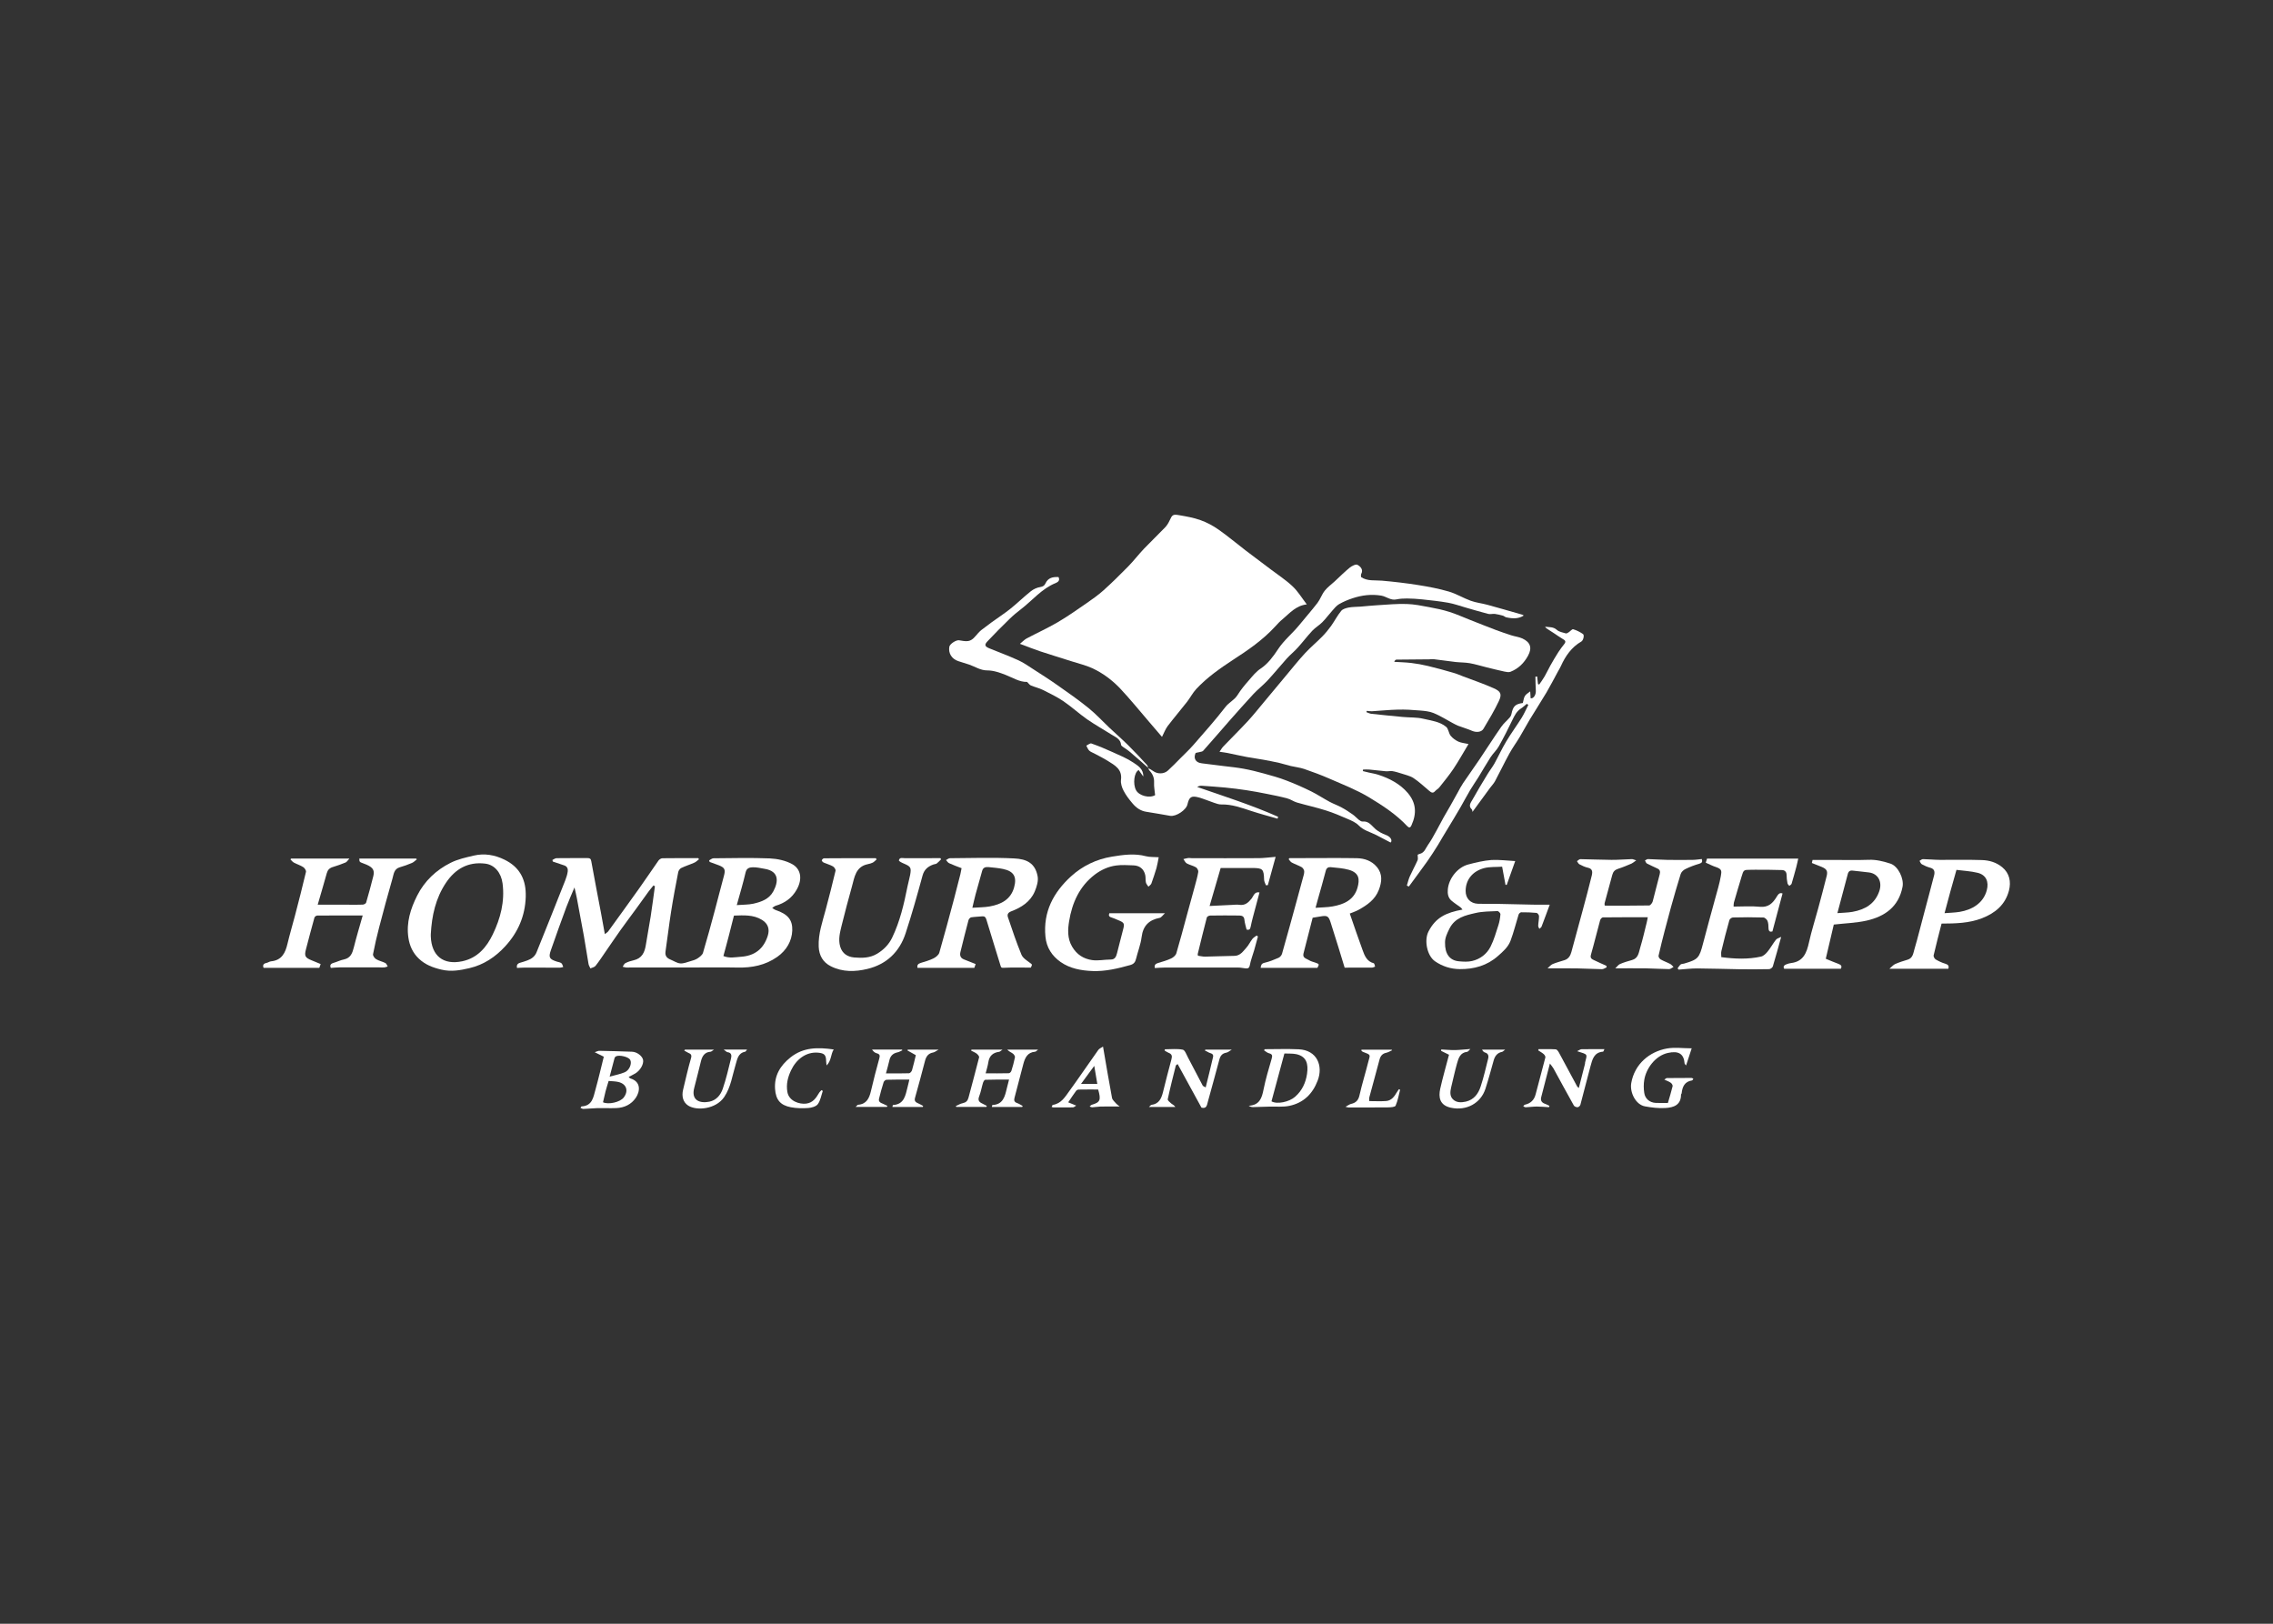 <?xml version="1.0" encoding="utf-8"?>
<!-- Generator: Adobe Illustrator 16.0.0, SVG Export Plug-In . SVG Version: 6.00 Build 0)  -->
<!DOCTYPE svg PUBLIC "-//W3C//DTD SVG 1.1//EN" "http://www.w3.org/Graphics/SVG/1.1/DTD/svg11.dtd">
<svg version="1.1" id="Ebene_1" xmlns="http://www.w3.org/2000/svg" xmlns:xlink="http://www.w3.org/1999/xlink" x="0px" y="0px"
	 width="70px" height="50px" viewBox="0 0 70 50" enable-background="new 0 0 70 50" xml:space="preserve">
<rect x="0" y="0" width="70" height="50" fill="#333333" stroke="none"/>
<g>
	<g>
		<path fill="#FFFFFF" d="M22.69,27.871c0.188-0.016,0.354-0.009,0.512-0.044c0.244-0.055,0.484-0.14,0.613-0.379
			c0.157-0.29,0.192-0.62-0.27-0.695c-0.119-0.02-0.24-0.05-0.359-0.047c-0.094,0.003-0.192,0.019-0.224,0.157
			C22.887,27.189,22.789,27.512,22.69,27.871 M22.278,29.439c0.188,0.077,0.361,0.035,0.537,0.023
			c0.422-0.028,0.698-0.236,0.829-0.645c0.065-0.206,0.009-0.375-0.176-0.49c-0.27-0.167-0.571-0.142-0.865-0.133
			c-0.054,0.213-0.105,0.418-0.158,0.622C22.392,29.025,22.334,29.23,22.278,29.439 M17.013,26.48
			c0.042-0.019,0.084-0.053,0.127-0.054c0.317-0.005,0.634-0.001,0.952-0.003c0.069,0,0.103,0.015,0.117,0.096
			c0.095,0.531,0.199,1.061,0.299,1.591c0.039,0.208,0.076,0.416,0.119,0.655c0.048-0.039,0.083-0.058,0.105-0.087
			c0.317-0.438,0.635-0.875,0.948-1.315c0.204-0.286,0.398-0.578,0.6-0.865c0.025-0.035,0.079-0.069,0.12-0.07
			c0.368-0.006,0.735-0.003,1.103-0.003c0.008,0.011,0.015,0.022,0.023,0.034c-0.045,0.034-0.086,0.079-0.137,0.102
			c-0.135,0.061-0.278,0.104-0.41,0.168c-0.043,0.021-0.084,0.081-0.093,0.13c-0.079,0.406-0.156,0.813-0.22,1.222
			c-0.064,0.406-0.111,0.813-0.171,1.22c-0.019,0.133,0.042,0.202,0.155,0.248c0.1,0.04,0.196,0.108,0.299,0.117
			c0.1,0.009,0.206-0.037,0.307-0.066c0.078-0.021,0.16-0.045,0.226-0.088c0.066-0.044,0.147-0.104,0.168-0.173
			c0.13-0.434,0.247-0.871,0.365-1.309c0.095-0.352,0.182-0.704,0.278-1.055c0.054-0.193,0.03-0.257-0.153-0.329
			c-0.095-0.036-0.191-0.07-0.286-0.105c-0.005-0.016-0.01-0.032-0.015-0.048c0.045-0.023,0.089-0.064,0.134-0.064
			c0.58-0.005,1.16-0.019,1.738,0.004c0.232,0.011,0.484,0.065,0.685,0.176c0.262,0.144,0.33,0.449,0.138,0.787
			c-0.146,0.259-0.368,0.414-0.649,0.496c-0.038,0.012-0.069,0.044-0.104,0.067c0.036,0.021,0.069,0.051,0.107,0.063
			c0.381,0.129,0.523,0.309,0.511,0.633c-0.013,0.322-0.177,0.608-0.459,0.808c-0.371,0.262-0.785,0.341-1.23,0.331
			c-0.478-0.01-0.957-0.002-1.435-0.002c-0.622,0-1.244,0-1.866,0c-0.042,0-0.083,0.004-0.124,0.001
			c-0.037-0.004-0.073-0.016-0.109-0.024c0.027-0.039,0.047-0.094,0.085-0.112c0.079-0.04,0.166-0.068,0.253-0.087
			c0.258-0.059,0.341-0.245,0.377-0.479c0.044-0.289,0.102-0.576,0.147-0.866c0.048-0.31,0.088-0.623,0.131-0.934
			c-0.014-0.009-0.029-0.019-0.043-0.027c-0.052,0.064-0.106,0.127-0.155,0.193c-0.125,0.171-0.247,0.344-0.372,0.515
			c-0.159,0.219-0.323,0.435-0.48,0.655c-0.161,0.226-0.316,0.457-0.474,0.685c-0.1,0.146-0.196,0.292-0.305,0.43
			c-0.033,0.041-0.104,0.053-0.157,0.078c-0.02-0.046-0.05-0.089-0.058-0.136c-0.051-0.289-0.093-0.579-0.144-0.867
			c-0.07-0.389-0.143-0.777-0.217-1.167c-0.018-0.095-0.041-0.188-0.072-0.323c-0.094,0.225-0.178,0.41-0.248,0.599
			c-0.164,0.442-0.323,0.886-0.478,1.331c-0.079,0.226-0.047,0.279,0.184,0.354c0.047,0.015,0.102,0.02,0.138,0.048
			c0.031,0.024,0.04,0.078,0.058,0.117c-0.033,0.008-0.066,0.021-0.1,0.021c-0.363,0.001-0.726-0.001-1.089-0.002
			c-0.076,0-0.151,0.007-0.236,0.01c-0.016-0.08,0.009-0.136,0.102-0.161c0.074-0.019,0.146-0.045,0.218-0.07
			c0.128-0.047,0.231-0.12,0.284-0.253c0.146-0.366,0.295-0.731,0.441-1.098c0.148-0.369,0.296-0.739,0.44-1.109
			c0.035-0.093,0.067-0.188,0.079-0.284c0.009-0.074-0.016-0.151-0.106-0.181c-0.119-0.039-0.237-0.08-0.355-0.12
			C17.021,26.51,17.017,26.495,17.013,26.48"/>
		<path fill="#FFFFFF" d="M49.479,29.787c-0.048,0.021-0.096,0.057-0.143,0.057c-0.256-0.003-0.511-0.021-0.767-0.024
			c-0.293-0.004-0.585-0.001-0.911-0.001c0.057-0.05,0.101-0.109,0.159-0.133c0.119-0.05,0.247-0.081,0.37-0.122
			c0.117-0.04,0.174-0.132,0.205-0.246c0.113-0.42,0.229-0.839,0.342-1.26c0.099-0.368,0.199-0.736,0.289-1.107
			c0.022-0.095,0.025-0.201-0.12-0.231c-0.091-0.019-0.178-0.062-0.261-0.105c-0.033-0.017-0.053-0.063-0.077-0.097
			c0.035-0.021,0.068-0.062,0.103-0.062c0.32,0.004,0.641,0.021,0.96,0.022c0.209,0.002,0.418-0.018,0.627-0.023
			c0.032-0.001,0.065,0.018,0.135,0.038c-0.066,0.046-0.102,0.079-0.142,0.098c-0.137,0.058-0.272,0.116-0.414,0.161
			c-0.102,0.032-0.156,0.089-0.182,0.19c-0.076,0.29-0.158,0.579-0.236,0.869c-0.005,0.02,0.001,0.044,0.003,0.076
			c0.46,0,0.914,0.004,1.369-0.005c0.038-0.001,0.095-0.075,0.109-0.124c0.076-0.277,0.139-0.559,0.215-0.834
			c0.023-0.085,0.01-0.141-0.067-0.178c-0.108-0.053-0.222-0.1-0.328-0.157c-0.027-0.016-0.039-0.061-0.058-0.093
			c0.031-0.014,0.062-0.042,0.092-0.042c0.196,0.005,0.392,0.021,0.587,0.024c0.268,0.005,0.534,0.004,0.8,0
			c0.09-0.001,0.179-0.017,0.271-0.026c0.023,0.081,0.012,0.118-0.074,0.144c-0.146,0.042-0.291,0.096-0.427,0.163
			c-0.062,0.028-0.13,0.092-0.149,0.154c-0.108,0.342-0.205,0.688-0.302,1.032c-0.066,0.237-0.13,0.477-0.191,0.715
			c-0.066,0.256-0.132,0.513-0.189,0.771c-0.007,0.032,0.03,0.093,0.062,0.111c0.095,0.055,0.198,0.089,0.293,0.139
			c0.041,0.021,0.072,0.062,0.107,0.094c-0.046,0.023-0.092,0.067-0.138,0.067c-0.233-0.002-0.466-0.02-0.698-0.023
			c-0.306-0.004-0.612-0.001-0.958-0.001c0.056-0.052,0.094-0.111,0.146-0.133c0.119-0.051,0.245-0.088,0.37-0.123
			c0.197-0.054,0.207-0.235,0.252-0.383c0.078-0.257,0.137-0.521,0.202-0.781c0.012-0.046,0.019-0.092,0.03-0.153
			c-0.474,0-0.928-0.001-1.382,0.004c-0.029,0-0.074,0.051-0.084,0.084c-0.098,0.355-0.183,0.714-0.284,1.066
			c-0.032,0.11,0.032,0.137,0.099,0.169c0.123,0.061,0.25,0.114,0.375,0.171C49.472,29.756,49.476,29.771,49.479,29.787"/>
		<path fill="#FFFFFF" d="M10.76,26.438c-0.051,0.054-0.077,0.103-0.116,0.12c-0.128,0.053-0.259,0.1-0.392,0.14
			c-0.102,0.03-0.16,0.088-0.188,0.19c-0.089,0.319-0.183,0.637-0.28,0.971h0.962c0.142,0,0.285,0.004,0.427-0.003
			c0.036-0.002,0.094-0.032,0.102-0.06c0.079-0.271,0.154-0.545,0.222-0.818c0.05-0.2-0.025-0.29-0.305-0.39
			c-0.124-0.046-0.124-0.046-0.126-0.15h1.749c0.007,0.008,0.015,0.016,0.022,0.024c-0.05,0.037-0.095,0.088-0.151,0.111
			c-0.124,0.053-0.251,0.098-0.38,0.135c-0.176,0.053-0.181,0.216-0.219,0.344c-0.145,0.499-0.279,1.002-0.411,1.506
			c-0.071,0.272-0.135,0.548-0.188,0.826c-0.008,0.045,0.048,0.124,0.095,0.151c0.087,0.054,0.193,0.073,0.284,0.119
			c0.034,0.018,0.05,0.07,0.073,0.106c-0.034,0.011-0.069,0.027-0.104,0.03c-0.05,0.006-0.101-0.001-0.151-0.001
			c-0.41-0.001-0.819-0.001-1.228,0c-0.085,0-0.17,0.01-0.268,0.016c-0.037-0.077-0.013-0.127,0.083-0.155
			c0.108-0.031,0.21-0.084,0.318-0.105c0.209-0.044,0.262-0.195,0.307-0.373c0.081-0.325,0.178-0.646,0.273-0.982
			c-0.473,0-0.936-0.001-1.4,0.003c-0.03,0-0.079,0.034-0.086,0.062c-0.091,0.323-0.175,0.648-0.261,0.974
			c-0.055,0.209-0.027,0.262,0.176,0.343c0.091,0.036,0.18,0.074,0.276,0.114c-0.017,0.049-0.031,0.089-0.041,0.118H8.118
			c-0.034-0.08-0.009-0.133,0.091-0.153c0.047-0.01,0.091-0.045,0.139-0.049c0.329-0.032,0.439-0.258,0.505-0.539
			c0.069-0.292,0.156-0.58,0.232-0.871c0.116-0.447,0.232-0.894,0.338-1.344c0.01-0.041-0.04-0.118-0.083-0.146
			c-0.09-0.058-0.196-0.09-0.291-0.141c-0.04-0.022-0.07-0.064-0.105-0.098c0.008-0.009,0.016-0.018,0.024-0.026H10.76z"/>
		<path fill="#FFFFFF" d="M40.514,27.954c0.194-0.015,0.363-0.013,0.527-0.043c0.346-0.062,0.654-0.196,0.763-0.57
			c0.074-0.261,0.06-0.462-0.26-0.556c-0.181-0.052-0.372-0.062-0.56-0.082c-0.074-0.008-0.134,0.021-0.156,0.114
			c-0.075,0.295-0.162,0.588-0.244,0.881C40.562,27.774,40.543,27.851,40.514,27.954 M41.568,28.131
			c0.131,0.377,0.258,0.755,0.396,1.129c0.062,0.173,0.132,0.347,0.342,0.401c0.022,0.006,0.029,0.067,0.042,0.104
			c-0.031,0.011-0.062,0.03-0.094,0.03c-0.273,0.003-0.547,0.002-0.844,0.002c-0.06-0.195-0.125-0.412-0.192-0.629
			c-0.079-0.258-0.159-0.514-0.242-0.77c-0.061-0.188-0.104-0.213-0.302-0.179c-0.076,0.013-0.152,0.024-0.249,0.041
			c-0.091,0.354-0.187,0.727-0.282,1.099c-0.037,0.144,0.092,0.158,0.166,0.206c0.059,0.039,0.133,0.054,0.2,0.078
			c0.123,0.045,0.123,0.044,0.062,0.16h-1.748c0.011-0.073,0.017-0.132,0.119-0.156c0.148-0.033,0.291-0.092,0.432-0.153
			c0.045-0.02,0.093-0.074,0.107-0.123c0.15-0.529,0.297-1.061,0.442-1.593c0.069-0.246,0.136-0.493,0.201-0.74
			c0.019-0.068,0.044-0.14,0.041-0.21c-0.003-0.043-0.04-0.102-0.079-0.125c-0.098-0.055-0.206-0.09-0.305-0.143
			c-0.039-0.02-0.064-0.068-0.096-0.103c0.01-0.012,0.018-0.022,0.026-0.033h0.467c0.538,0,1.076-0.007,1.613,0.003
			c0.233,0.005,0.454,0.082,0.61,0.269c0.184,0.22,0.156,0.462,0.061,0.709c-0.115,0.3-0.361,0.467-0.625,0.613
			C41.757,28.062,41.667,28.091,41.568,28.131"/>
		<path fill="#FFFFFF" d="M29.945,27.953c0.197-0.014,0.371-0.011,0.539-0.042c0.349-0.064,0.646-0.213,0.748-0.591
			c0.086-0.314-0.004-0.492-0.343-0.562c-0.145-0.03-0.294-0.042-0.442-0.057c-0.087-0.007-0.169,0.005-0.199,0.111
			c-0.066,0.242-0.137,0.483-0.203,0.725C30.01,27.665,29.983,27.796,29.945,27.953 M30.046,29.686
			c-0.017,0.05-0.03,0.088-0.04,0.117h-1.75c-0.02-0.081,0.014-0.126,0.1-0.152c0.132-0.04,0.268-0.078,0.391-0.139
			c0.073-0.036,0.159-0.104,0.18-0.175c0.16-0.553,0.306-1.107,0.455-1.661c0.067-0.252,0.13-0.504,0.194-0.756
			c0.014-0.057,0.023-0.113,0.037-0.186c-0.135-0.052-0.261-0.097-0.382-0.153c-0.039-0.017-0.065-0.063-0.097-0.097
			c0.04-0.02,0.08-0.057,0.121-0.057c0.661-0.004,1.325-0.027,1.985,0.007c0.375,0.019,0.639,0.142,0.715,0.548
			c0.028,0.145-0.027,0.322-0.087,0.466c-0.135,0.321-0.416,0.498-0.727,0.615c-0.111,0.042-0.125,0.109-0.099,0.185
			c0.13,0.387,0.26,0.773,0.415,1.149c0.043,0.104,0.165,0.18,0.263,0.253c0.067,0.05,0.077,0.045,0.025,0.146
			c-0.281,0-0.555-0.008-0.828,0.005c-0.064,0.003-0.083,0.005-0.102-0.058c-0.145-0.476-0.295-0.951-0.438-1.427
			c-0.022-0.073-0.054-0.107-0.132-0.099c-0.113,0.012-0.227,0.013-0.338,0.031c-0.032,0.007-0.072,0.053-0.081,0.088
			c-0.086,0.324-0.168,0.65-0.248,0.978c-0.025,0.102-0.002,0.187,0.108,0.229C29.803,29.588,29.918,29.635,30.046,29.686"/>
		<path fill="#FFFFFF" d="M13.267,28.767c0,0.022-0.001,0.046,0,0.068c0.022,0.599,0.384,0.889,0.97,0.765
			c0.469-0.1,0.748-0.432,0.939-0.828c0.237-0.491,0.374-1.012,0.301-1.57c-0.043-0.326-0.244-0.575-0.538-0.609
			c-0.525-0.062-0.918,0.163-1.204,0.589C13.415,27.658,13.297,28.201,13.267,28.767 M16.191,27.615
			c-0.018,0.587-0.235,1.091-0.63,1.522c-0.303,0.331-0.664,0.572-1.103,0.675c-0.283,0.066-0.565,0.118-0.868,0.045
			c-0.262-0.062-0.492-0.15-0.687-0.333c-0.188-0.176-0.289-0.398-0.326-0.649c-0.069-0.465,0.066-0.891,0.27-1.296
			c0.227-0.45,0.584-0.787,1.03-1.01c0.22-0.111,0.473-0.166,0.716-0.223c0.328-0.077,0.646-0.02,0.947,0.128
			c0.434,0.212,0.643,0.565,0.651,1.044C16.191,27.552,16.191,27.583,16.191,27.615"/>
		<path fill="#FFFFFF" d="M35.684,26.397c-0.025,0.127-0.041,0.233-0.07,0.337c-0.047,0.158-0.1,0.316-0.156,0.473
			c-0.016,0.038-0.06,0.065-0.091,0.097c-0.026-0.043-0.067-0.082-0.077-0.129c-0.017-0.074-0.004-0.154-0.021-0.229
			c-0.042-0.188-0.173-0.294-0.368-0.299c-0.176-0.005-0.354-0.02-0.525,0.004c-0.242,0.031-0.465,0.133-0.662,0.282
			c-0.473,0.362-0.697,0.87-0.789,1.433c-0.041,0.254-0.059,0.528,0.092,0.784c0.144,0.246,0.355,0.376,0.615,0.414
			c0.186,0.027,0.381-0.017,0.571-0.017c0.142,0.001,0.171-0.098,0.198-0.197c0.064-0.238,0.118-0.479,0.184-0.718
			c0.053-0.197,0.043-0.221-0.16-0.303c-0.066-0.027-0.131-0.059-0.199-0.079c-0.082-0.023-0.086-0.07-0.062-0.129h1.713
			c-0.07,0.062-0.111,0.132-0.162,0.142c-0.33,0.064-0.514,0.243-0.557,0.589c-0.029,0.229-0.117,0.45-0.173,0.677
			c-0.024,0.1-0.07,0.158-0.179,0.188c-0.381,0.106-0.762,0.199-1.159,0.184c-0.351-0.014-0.696-0.076-0.986-0.28
			c-0.263-0.186-0.433-0.441-0.465-0.779c-0.074-0.763,0.246-1.36,0.786-1.855c0.355-0.324,0.785-0.53,1.26-0.608
			c0.348-0.057,0.7-0.108,1.055-0.012C35.41,26.396,35.536,26.386,35.684,26.397"/>
		<path fill="#FFFFFF" d="M54.854,28.849c-0.094,0.337-0.171,0.626-0.258,0.912c-0.013,0.036-0.073,0.081-0.113,0.082
			c-0.303,0.006-0.606,0.007-0.91,0.003c-0.435-0.006-0.87-0.023-1.305-0.025c-0.19-0.001-0.381,0.024-0.571,0.037
			c-0.012-0.013-0.022-0.025-0.034-0.039c0.031-0.041,0.057-0.088,0.095-0.12c0.024-0.02,0.068-0.017,0.103-0.026
			c0.437-0.128,0.47-0.17,0.588-0.626c0.119-0.46,0.248-0.918,0.372-1.377c0.062-0.229,0.133-0.457,0.174-0.691
			c0.028-0.16,0.035-0.217-0.151-0.28c-0.106-0.034-0.205-0.087-0.313-0.134c0.018-0.054,0.03-0.094,0.039-0.125h2.809
			c-0.02,0.086-0.036,0.172-0.059,0.256c-0.047,0.173-0.094,0.347-0.146,0.519c-0.009,0.026-0.048,0.044-0.071,0.064
			c-0.02-0.026-0.05-0.052-0.055-0.081c-0.016-0.084-0.028-0.171-0.028-0.256c0-0.098-0.06-0.147-0.136-0.15
			c-0.277-0.011-0.555-0.008-0.83-0.01c-0.046,0-0.093,0.002-0.139,0.002c-0.217,0.001-0.219,0-0.28,0.207
			c-0.082,0.266-0.159,0.532-0.237,0.8c-0.01,0.033-0.006,0.071-0.01,0.126c0.275,0,0.547-0.021,0.814,0.006
			c0.26,0.023,0.395-0.113,0.511-0.305c0.044-0.069,0.086-0.144,0.183-0.105c-0.104,0.39-0.207,0.773-0.312,1.169
			c-0.071,0.021-0.116,0.002-0.12-0.096c-0.001-0.076-0.004-0.158-0.031-0.228c-0.02-0.046-0.082-0.104-0.128-0.105
			c-0.312-0.01-0.625-0.009-0.938-0.001c-0.039,0.001-0.1,0.047-0.109,0.084c-0.089,0.314-0.17,0.632-0.246,0.95
			c-0.015,0.06-0.002,0.125-0.002,0.188c0.412,0.053,0.82,0.073,1.225-0.018c0.075-0.017,0.148-0.089,0.2-0.152
			c0.093-0.114,0.164-0.247,0.255-0.363C54.717,28.9,54.779,28.888,54.854,28.849"/>
		<path fill="#FFFFFF" d="M39.285,26.385c-0.088,0.315-0.164,0.593-0.24,0.871c-0.02,0.002-0.039,0.003-0.059,0.005
			c-0.02-0.057-0.054-0.113-0.056-0.17c-0.011-0.33-0.037-0.361-0.366-0.363c-0.324-0.001-0.648,0-0.972,0
			c-0.117,0.401-0.224,0.771-0.341,1.17c0.252-0.013,0.479-0.024,0.705-0.034c0.068-0.003,0.14-0.013,0.207-0.002
			c0.179,0.027,0.281-0.067,0.385-0.197c0.057-0.072,0.082-0.216,0.24-0.184c-0.047,0.179-0.094,0.35-0.139,0.521
			c-0.046,0.178-0.098,0.355-0.133,0.535c-0.016,0.088-0.052,0.105-0.126,0.088c-0.024-0.104-0.058-0.203-0.067-0.305
			c-0.01-0.106-0.078-0.127-0.158-0.128c-0.299-0.004-0.598-0.004-0.896,0.001c-0.036,0.001-0.096,0.03-0.103,0.059
			c-0.098,0.373-0.189,0.748-0.28,1.123c-0.003,0.012,0.003,0.027,0.006,0.055c0.072,0.009,0.147,0.029,0.222,0.028
			c0.301-0.005,0.603-0.02,0.903-0.024c0.177-0.003,0.263-0.137,0.36-0.244c0.076-0.081,0.123-0.188,0.191-0.276
			c0.033-0.043,0.086-0.071,0.131-0.106c0.014,0.011,0.027,0.021,0.041,0.03c-0.037,0.14-0.076,0.28-0.115,0.419
			c-0.045,0.155-0.106,0.307-0.135,0.465c-0.02,0.104-0.072,0.103-0.144,0.096c-0.071-0.008-0.144-0.024-0.215-0.024
			c-0.755-0.002-1.509-0.002-2.261,0c-0.1,0-0.197,0.009-0.305,0.015c-0.019-0.083,0.01-0.13,0.098-0.155
			c0.138-0.041,0.276-0.08,0.406-0.141c0.064-0.03,0.139-0.094,0.158-0.158c0.116-0.391,0.219-0.785,0.326-1.179
			c0.08-0.294,0.163-0.588,0.242-0.882c0.039-0.147,0.083-0.294,0.107-0.444c0.008-0.044-0.031-0.118-0.07-0.142
			c-0.088-0.052-0.194-0.072-0.284-0.121c-0.045-0.026-0.07-0.088-0.104-0.133c0.049-0.011,0.098-0.027,0.147-0.033
			c0.034-0.005,0.071,0.005,0.108,0.005c0.694,0.001,1.389,0.003,2.082-0.001C38.938,26.422,39.092,26.4,39.285,26.385"/>
		<path fill="#FFFFFF" d="M56.585,28.118c0.166-0.014,0.321-0.013,0.472-0.041c0.378-0.069,0.683-0.242,0.818-0.634
			c0.097-0.282-0.029-0.539-0.314-0.577c-0.164-0.023-0.331-0.035-0.496-0.056c-0.097-0.014-0.141,0.023-0.163,0.115
			C56.8,27.317,56.694,27.705,56.585,28.118 M56.689,29.832h-1.742c-0.046-0.078,0.008-0.116,0.077-0.142
			c0.046-0.018,0.094-0.03,0.143-0.036c0.373-0.049,0.473-0.318,0.543-0.635c0.078-0.354,0.191-0.701,0.285-1.052
			c0.089-0.328,0.176-0.658,0.259-0.988c0.039-0.156,0.003-0.22-0.154-0.285c-0.098-0.042-0.198-0.079-0.301-0.12
			c0.009-0.045,0.017-0.079,0.021-0.094h0.632c0.368,0,0.736,0.009,1.103-0.004c0.232-0.009,0.448,0.049,0.662,0.117
			c0.24,0.077,0.424,0.464,0.374,0.716c-0.12,0.616-0.547,0.913-1.108,1.04c-0.321,0.071-0.656,0.081-1.009,0.121
			c-0.078,0.328-0.16,0.686-0.247,1.053c0.148,0.061,0.268,0.113,0.389,0.157C56.694,29.71,56.738,29.748,56.689,29.832"/>
		<path fill="#FFFFFF" d="M59.885,28.119c0.175-0.014,0.325-0.016,0.471-0.041c0.368-0.062,0.721-0.259,0.829-0.662
			c0.072-0.263-0.02-0.475-0.279-0.539c-0.213-0.053-0.437-0.062-0.654-0.091c-0.068,0.242-0.128,0.452-0.187,0.663
			C60.006,27.663,59.95,27.878,59.885,28.119 M59.793,28.44c-0.084,0.331-0.17,0.654-0.245,0.981
			c-0.008,0.036,0.031,0.104,0.066,0.124c0.093,0.055,0.192,0.101,0.295,0.131c0.089,0.027,0.12,0.069,0.093,0.155h-1.816
			c0.077-0.063,0.122-0.122,0.182-0.147c0.123-0.054,0.252-0.094,0.381-0.133c0.162-0.048,0.172-0.2,0.208-0.32
			c0.107-0.361,0.195-0.728,0.293-1.091c0.104-0.396,0.213-0.789,0.313-1.185c0.026-0.102,0.017-0.198-0.116-0.234
			c-0.091-0.024-0.179-0.063-0.261-0.108c-0.034-0.019-0.049-0.069-0.072-0.105c0.035-0.019,0.071-0.053,0.106-0.053
			c0.173,0.003,0.346,0.022,0.519,0.023c0.432,0.004,0.864-0.009,1.297,0.006c0.224,0.007,0.438,0.067,0.624,0.219
			c0.227,0.186,0.279,0.451,0.208,0.723c-0.117,0.44-0.425,0.692-0.834,0.851C60.639,28.428,60.228,28.439,59.793,28.44"/>
		<path fill="#FFFFFF" d="M28.983,26.46c-0.044,0.043-0.084,0.09-0.132,0.127c-0.027,0.021-0.068,0.021-0.102,0.032
			c-0.168,0.06-0.286,0.153-0.338,0.343c-0.163,0.598-0.33,1.194-0.523,1.781c-0.188,0.571-0.586,0.951-1.174,1.093
			c-0.377,0.091-0.764,0.101-1.124-0.08c-0.243-0.121-0.365-0.33-0.377-0.605c-0.017-0.397,0.116-0.764,0.215-1.138
			c0.106-0.399,0.209-0.799,0.304-1.2c0.009-0.038-0.039-0.111-0.08-0.134c-0.089-0.051-0.191-0.076-0.285-0.118
			c-0.027-0.013-0.063-0.051-0.059-0.068c0.006-0.027,0.044-0.063,0.069-0.063c0.532-0.005,1.064-0.004,1.596-0.004
			c0.008,0.014,0.015,0.026,0.023,0.039c-0.039,0.033-0.073,0.073-0.117,0.097c-0.047,0.024-0.101,0.037-0.153,0.048
			c-0.376,0.078-0.41,0.4-0.489,0.687c-0.11,0.398-0.218,0.796-0.316,1.197c-0.051,0.213-0.112,0.428-0.046,0.654
			c0.065,0.219,0.229,0.317,0.429,0.335c0.242,0.02,0.485,0.021,0.711-0.116c0.204-0.124,0.359-0.284,0.46-0.493
			c0.241-0.5,0.365-1.037,0.473-1.578c0.023-0.119,0.059-0.234,0.081-0.354c0.041-0.228,0.019-0.259-0.198-0.352
			c-0.056-0.022-0.152-0.072-0.148-0.096c0.02-0.106,0.119-0.067,0.19-0.067c0.362-0.003,0.724-0.002,1.086-0.002
			C28.967,26.437,28.975,26.448,28.983,26.46"/>
		<path fill="#FFFFFF" d="M44.502,29.034c-0.004,0.321,0.129,0.543,0.433,0.568c0.133,0.012,0.272,0.02,0.4-0.01
			c0.25-0.058,0.452-0.214,0.567-0.438c0.107-0.212,0.172-0.445,0.246-0.674c0.033-0.105,0.052-0.219,0.06-0.33
			c0.002-0.03-0.06-0.096-0.091-0.095c-0.228,0.011-0.459,0.008-0.679,0.06c-0.312,0.072-0.63,0.14-0.801,0.481
			C44.564,28.746,44.497,28.881,44.502,29.034 M46.663,26.515c-0.094,0.264-0.177,0.498-0.261,0.732
			c-0.014,0.001-0.025,0.001-0.038,0.001c-0.033-0.178-0.066-0.356-0.104-0.56c-0.185,0.014-0.377-0.002-0.554,0.044
			c-0.348,0.092-0.567,0.349-0.57,0.7c-0.002,0.231,0.147,0.39,0.384,0.398c0.184,0.007,0.368-0.001,0.553,0.002
			c0.38,0.007,0.759,0.019,1.139,0.025c0.169,0.004,0.339,0.001,0.514,0.001c-0.087,0.232-0.166,0.454-0.252,0.676
			c-0.01,0.026-0.045,0.045-0.068,0.067c-0.013-0.031-0.037-0.064-0.035-0.096c0.004-0.099,0.026-0.197,0.025-0.296
			c0-0.035-0.047-0.095-0.075-0.098c-0.157-0.016-0.315-0.02-0.473-0.019c-0.027,0-0.07,0.039-0.08,0.069
			c-0.084,0.268-0.15,0.544-0.249,0.807c-0.072,0.193-0.231,0.333-0.385,0.468c-0.336,0.299-0.739,0.41-1.179,0.406
			c-0.277-0.003-0.534-0.084-0.763-0.242c-0.242-0.167-0.341-0.644-0.199-0.918c0.22-0.425,0.534-0.58,1.046-0.673
			c-0.024-0.03-0.038-0.054-0.059-0.069c-0.094-0.07-0.194-0.132-0.282-0.208c-0.103-0.088-0.122-0.215-0.111-0.341
			c0.028-0.342,0.302-0.685,0.629-0.771c0.234-0.062,0.475-0.119,0.714-0.138C46.172,26.469,46.418,26.503,46.663,26.515"/>
		<path fill="#FFFFFF" d="M27.284,33.053c0.246,0,0.479,0.004,0.712-0.004c0.032-0.001,0.079-0.055,0.09-0.091
			c0.045-0.15,0.078-0.304,0.118-0.466c-0.087-0.049-0.172-0.096-0.258-0.145c0.004-0.008,0.007-0.018,0.011-0.026h0.949
			c-0.073,0.039-0.117,0.078-0.167,0.088c-0.148,0.027-0.216,0.118-0.252,0.258c-0.098,0.382-0.203,0.763-0.309,1.143
			c-0.028,0.102,0.029,0.136,0.105,0.169c0.051,0.021,0.098,0.051,0.147,0.077c-0.004,0.011-0.009,0.021-0.013,0.032h-0.934
			c0.006-0.021,0.009-0.06,0.016-0.06c0.355-0.021,0.386-0.305,0.452-0.559c0.019-0.069,0.034-0.14,0.054-0.225
			c-0.238,0-0.471-0.003-0.703,0.005c-0.032,0.001-0.08,0.043-0.09,0.075c-0.053,0.167-0.099,0.336-0.141,0.506
			c-0.025,0.1,0.05,0.131,0.124,0.16c0.045,0.019,0.088,0.041,0.132,0.062c-0.005,0.011-0.01,0.022-0.015,0.034h-0.963
			c0.04-0.036,0.058-0.065,0.078-0.067c0.258-0.02,0.341-0.198,0.393-0.416c0.08-0.336,0.163-0.671,0.257-1.004
			c0.028-0.098,0.02-0.14-0.083-0.167c-0.054-0.014-0.101-0.058-0.139-0.112h0.923c0.003,0.008,0.006,0.016,0.01,0.023
			c-0.05,0.021-0.097,0.052-0.148,0.062c-0.143,0.03-0.223,0.112-0.253,0.255C27.36,32.788,27.321,32.912,27.284,33.053"/>
		<path fill="#FFFFFF" d="M29.919,32.321h0.955c-0.049,0.033-0.074,0.063-0.103,0.067c-0.192,0.025-0.305,0.125-0.334,0.323
			c-0.016,0.109-0.052,0.217-0.083,0.341c0.243,0,0.48,0.002,0.717-0.004c0.027,0,0.068-0.044,0.077-0.075
			c0.043-0.137,0.082-0.276,0.109-0.416c0.006-0.034-0.031-0.089-0.063-0.113c-0.054-0.041-0.121-0.063-0.175-0.123h0.951
			c-0.041,0.03-0.065,0.062-0.091,0.064c-0.237,0.02-0.314,0.187-0.365,0.384c-0.089,0.347-0.181,0.694-0.272,1.041
			c-0.021,0.078-0.002,0.127,0.08,0.156c0.061,0.021,0.115,0.059,0.173,0.09c-0.005,0.01-0.01,0.02-0.015,0.031h-0.934
			c0.006-0.022,0.01-0.06,0.016-0.06c0.333-0.014,0.386-0.266,0.445-0.516c0.019-0.082,0.042-0.164,0.068-0.267
			c-0.251,0-0.492-0.003-0.733,0.006c-0.025,0-0.059,0.059-0.07,0.096c-0.042,0.138-0.065,0.282-0.117,0.414
			c-0.048,0.122-0.002,0.178,0.099,0.223c0.046,0.021,0.09,0.046,0.135,0.07c-0.004,0.011-0.008,0.021-0.012,0.033H29.45
			c-0.005-0.01-0.01-0.019-0.014-0.027c0.071-0.031,0.14-0.075,0.214-0.089c0.098-0.021,0.149-0.071,0.174-0.162
			c0.11-0.416,0.224-0.831,0.329-1.249c0.008-0.031-0.04-0.087-0.074-0.114c-0.052-0.039-0.115-0.062-0.173-0.094
			C29.91,32.343,29.915,32.331,29.919,32.321"/>
		<path fill="#FFFFFF" d="M18.775,33.153c0.171-0.048,0.323-0.075,0.463-0.134c0.149-0.062,0.231-0.276,0.169-0.385
			c-0.052-0.091-0.335-0.16-0.44-0.105c-0.018,0.011-0.035,0.031-0.041,0.052C18.878,32.757,18.832,32.935,18.775,33.153
			 M18.57,33.942c0.169,0.081,0.529-0.004,0.638-0.146c0.157-0.206,0.087-0.418-0.165-0.479c-0.095-0.022-0.196-0.021-0.299-0.031
			c-0.035,0.115-0.068,0.218-0.095,0.32C18.621,33.716,18.598,33.824,18.57,33.942 M18.595,32.539
			c-0.083-0.041-0.166-0.081-0.28-0.138c0.064-0.02,0.102-0.043,0.139-0.043c0.338,0.007,0.677,0.015,1.014,0.028
			c0.152,0.006,0.316,0.136,0.337,0.253c0.024,0.129-0.09,0.328-0.242,0.417c-0.062,0.036-0.126,0.067-0.203,0.107
			c0.025,0.021,0.038,0.041,0.056,0.046c0.332,0.101,0.298,0.4,0.163,0.598c-0.14,0.203-0.35,0.303-0.595,0.314
			c-0.198,0.008-0.396-0.002-0.595,0.002c-0.14,0.004-0.28,0.02-0.421,0.024c-0.03,0.001-0.06-0.02-0.091-0.031
			c0.012-0.016,0.022-0.046,0.034-0.046c0.334-0.017,0.363-0.289,0.428-0.52C18.431,33.219,18.509,32.883,18.595,32.539"/>
		<path fill="#FFFFFF" d="M39.157,33.913c0.169,0.1,0.546,0.021,0.728-0.141c0.216-0.188,0.328-0.436,0.367-0.705
			c0.045-0.307-0.016-0.535-0.326-0.605c-0.117-0.026-0.243-0.015-0.371-0.022C39.422,32.938,39.289,33.426,39.157,33.913
			 M38.946,32.308c0.349,0,0.699-0.013,1.048,0.003c0.57,0.025,0.758,0.511,0.586,0.962c-0.158,0.416-0.44,0.689-0.873,0.78
			c-0.195,0.041-0.402,0.018-0.604,0.023c-0.169,0.005-0.337,0.011-0.507,0.015c-0.043,0.001-0.088-0.007-0.141-0.041
			c0.334-0.018,0.405-0.235,0.457-0.499c0.065-0.32,0.158-0.635,0.25-0.949c0.029-0.098,0.021-0.141-0.08-0.168
			c-0.056-0.014-0.103-0.058-0.152-0.089C38.936,32.333,38.94,32.32,38.946,32.308"/>
		<path fill="#FFFFFF" d="M37.12,32.321h0.815c-0.074,0.043-0.117,0.084-0.166,0.093c-0.129,0.023-0.187,0.095-0.219,0.22
			c-0.113,0.434-0.238,0.865-0.354,1.298c-0.027,0.106-0.04,0.216-0.195,0.176c-0.24-0.44-0.484-0.887-0.734-1.342
			c-0.025,0.021-0.053,0.033-0.057,0.05c-0.086,0.343-0.174,0.687-0.248,1.032c-0.008,0.035,0.064,0.095,0.108,0.132
			c0.041,0.034,0.094,0.053,0.126,0.108h-0.814c0.037-0.032,0.058-0.063,0.08-0.066c0.229-0.028,0.303-0.194,0.352-0.384
			c0.086-0.339,0.168-0.68,0.262-1.017c0.029-0.104,0.014-0.163-0.088-0.202c-0.043-0.018-0.081-0.045-0.122-0.069
			c0.003-0.013,0.006-0.026,0.009-0.039c0.184,0,0.373-0.023,0.551,0.012c0.067,0.014,0.114,0.156,0.162,0.245
			c0.151,0.286,0.299,0.575,0.451,0.86c0.012,0.022,0.049,0.031,0.092,0.057c0.078-0.326,0.16-0.632,0.228-0.941
			c0.024-0.114-0.103-0.107-0.163-0.15c-0.027-0.019-0.059-0.03-0.089-0.044C37.111,32.34,37.116,32.33,37.12,32.321"/>
		<path fill="#FFFFFF" d="M48.622,33.503c0.066-0.26,0.128-0.502,0.19-0.744c0.003-0.013-0.001-0.028,0.003-0.041
			c0.069-0.271,0.094-0.241-0.245-0.349c0.062-0.029,0.098-0.059,0.133-0.06c0.231-0.004,0.461-0.002,0.707-0.002
			c-0.017,0.032-0.028,0.076-0.042,0.077c-0.282,0.021-0.33,0.243-0.387,0.45c-0.108,0.394-0.204,0.791-0.311,1.186
			c-0.008,0.032-0.055,0.074-0.086,0.075c-0.039,0.002-0.099-0.021-0.116-0.054c-0.212-0.377-0.417-0.758-0.625-1.137
			c-0.026-0.048-0.065-0.091-0.112-0.154c-0.096,0.367-0.184,0.704-0.269,1.041c-0.025,0.105,0.024,0.169,0.126,0.201
			c0.045,0.014,0.087,0.041,0.13,0.062c-0.005,0.014-0.011,0.027-0.016,0.04c-0.126-0.007-0.252-0.02-0.377-0.02
			c-0.113,0.001-0.226,0.018-0.339,0.022c-0.025,0.001-0.051-0.02-0.076-0.03c0.016-0.017,0.03-0.042,0.048-0.048
			c0.179-0.04,0.288-0.142,0.334-0.322c0.097-0.379,0.203-0.754,0.299-1.133c0.009-0.029-0.023-0.079-0.051-0.104
			c-0.051-0.045-0.111-0.077-0.169-0.115c0.004-0.012,0.008-0.023,0.012-0.037c0.177,0,0.354-0.005,0.529,0.005
			c0.034,0.002,0.074,0.059,0.096,0.098c0.189,0.348,0.375,0.697,0.563,1.046C48.578,33.467,48.591,33.474,48.622,33.503"/>
		<path fill="#FFFFFF" d="M52.098,32.281c-0.063,0.193-0.115,0.351-0.173,0.528c-0.035-0.044-0.045-0.05-0.045-0.058
			c-0.023-0.304-0.188-0.402-0.519-0.327c-0.382,0.086-0.667,0.476-0.724,0.83c-0.022,0.13-0.02,0.269,0,0.399
			c0.024,0.179,0.165,0.296,0.344,0.308c0.124,0.008,0.249,0.002,0.384,0.002c0.049-0.172,0.104-0.342,0.145-0.515
			c0.008-0.031-0.027-0.087-0.059-0.108c-0.053-0.038-0.119-0.059-0.196-0.095c0.032-0.021,0.056-0.048,0.079-0.048
			c0.253-0.004,0.507-0.005,0.76-0.004c0.018,0,0.036,0.016,0.055,0.024c-0.014,0.018-0.025,0.051-0.041,0.053
			c-0.23,0.035-0.299,0.197-0.32,0.399c-0.001,0.012-0.019,0.023-0.019,0.034c0.003,0.327-0.23,0.402-0.481,0.416
			c-0.209,0.013-0.424-0.013-0.631-0.051c-0.285-0.053-0.47-0.43-0.421-0.715c0.103-0.593,0.566-0.97,1.097-1.066
			C51.575,32.244,51.832,32.281,52.098,32.281"/>
		<path fill="#FFFFFF" d="M33.699,32.822c-0.146,0.199-0.271,0.368-0.407,0.554h0.501C33.764,33.201,33.734,33.034,33.699,32.822
			 M34.484,34.073c-0.219,0-0.404-0.003-0.59,0.001c-0.086,0.002-0.17,0.02-0.256,0.023c-0.027,0.001-0.055-0.016-0.082-0.025
			c0.023-0.018,0.043-0.046,0.069-0.053c0.256-0.074,0.288-0.144,0.194-0.47c-0.197,0-0.398-0.002-0.6,0.002
			c-0.027,0-0.063,0.019-0.08,0.041c-0.082,0.112-0.158,0.227-0.242,0.352c0.091,0.037,0.16,0.065,0.246,0.101
			c-0.037,0.021-0.067,0.053-0.1,0.054c-0.202,0.004-0.404,0.002-0.607,0.001c-0.013,0-0.024-0.007-0.049-0.014
			c0.014-0.024,0.022-0.062,0.036-0.063c0.261-0.039,0.38-0.249,0.513-0.432c0.302-0.415,0.588-0.84,0.886-1.258
			c0.03-0.044,0.091-0.067,0.147-0.106c0.096,0.553,0.18,1.068,0.277,1.581c0.014,0.067,0.087,0.125,0.136,0.183
			C34.409,34.02,34.443,34.04,34.484,34.073"/>
		<path fill="#FFFFFF" d="M21.094,32.321h0.894c-0.051,0.033-0.078,0.063-0.106,0.065c-0.182,0.012-0.255,0.135-0.294,0.287
			c-0.071,0.273-0.133,0.55-0.207,0.822c-0.105,0.39,0.172,0.489,0.467,0.429c0.214-0.044,0.345-0.207,0.41-0.396
			c0.105-0.305,0.177-0.622,0.255-0.935c0.02-0.082,0.022-0.178-0.108-0.193c-0.03-0.004-0.056-0.037-0.118-0.08h0.719
			c-0.021,0.024-0.038,0.062-0.06,0.066c-0.22,0.044-0.241,0.232-0.291,0.396c-0.103,0.338-0.146,0.695-0.352,0.999
			c-0.257,0.378-0.847,0.43-1.107,0.265c-0.156-0.1-0.211-0.281-0.158-0.495c0.079-0.322,0.149-0.648,0.243-0.966
			c0.033-0.113-0.016-0.135-0.09-0.168c-0.041-0.02-0.08-0.044-0.119-0.066C21.079,32.342,21.086,32.331,21.094,32.321"/>
		<path fill="#FFFFFF" d="M44.624,32.479c-0.086-0.042-0.165-0.081-0.243-0.12c0.001-0.014,0.003-0.029,0.004-0.043
			c0.144,0.007,0.285,0.021,0.427,0.019c0.146-0.003,0.289-0.021,0.47-0.033c-0.048,0.044-0.071,0.084-0.099,0.087
			c-0.216,0.023-0.266,0.196-0.312,0.357c-0.069,0.246-0.122,0.496-0.183,0.745c-0.029,0.127-0.042,0.262,0.056,0.359
			c0.108,0.108,0.255,0.104,0.397,0.073c0.253-0.059,0.387-0.245,0.459-0.47c0.093-0.28,0.158-0.57,0.23-0.857
			c0.021-0.086,0.002-0.159-0.102-0.188c-0.033-0.01-0.062-0.04-0.086-0.086h0.71c-0.045,0.033-0.066,0.062-0.094,0.067
			c-0.149,0.032-0.222,0.131-0.26,0.27c-0.081,0.289-0.159,0.58-0.251,0.865c-0.146,0.454-0.591,0.687-1.061,0.587
			c-0.358-0.076-0.387-0.329-0.333-0.583C44.431,33.179,44.532,32.835,44.624,32.479"/>
		<path fill="#FFFFFF" d="M25.675,32.316c-0.096,0.155-0.068,0.343-0.219,0.493c-0.007-0.069-0.014-0.103-0.014-0.137
			c-0.004-0.191-0.057-0.239-0.249-0.257c-0.375-0.031-0.675,0.212-0.832,0.545c-0.098,0.208-0.154,0.421-0.113,0.664
			c0.049,0.288,0.377,0.384,0.577,0.36c0.207-0.025,0.304-0.169,0.397-0.326c0.019-0.034,0.051-0.06,0.076-0.09
			c0.014,0.009,0.028,0.017,0.041,0.025c-0.048,0.139-0.071,0.294-0.153,0.407c-0.054,0.074-0.193,0.112-0.296,0.119
			c-0.177,0.013-0.36,0.01-0.533-0.023c-0.327-0.062-0.466-0.232-0.488-0.565c-0.027-0.412,0.16-0.718,0.474-0.969
			C24.74,32.245,25.188,32.246,25.675,32.316"/>
		<path fill="#FFFFFF" d="M41.928,32.323h0.929c0.004,0.006,0.009,0.012,0.014,0.018c-0.058,0.025-0.114,0.062-0.176,0.076
			c-0.122,0.025-0.181,0.097-0.212,0.215c-0.1,0.387-0.211,0.771-0.312,1.155c-0.01,0.034-0.003,0.071-0.003,0.119
			c0.173,0,0.343,0.01,0.513-0.002c0.172-0.011,0.262-0.141,0.34-0.276c0.018-0.031,0.039-0.06,0.06-0.089
			c0.013,0.007,0.025,0.012,0.037,0.018c-0.043,0.165-0.071,0.335-0.138,0.489c-0.018,0.044-0.149,0.052-0.229,0.053
			c-0.409,0.005-0.819,0.002-1.229,0.002c-0.014,0-0.026-0.006-0.086-0.02c0.078-0.04,0.121-0.076,0.17-0.088
			c0.147-0.032,0.226-0.108,0.261-0.266c0.078-0.346,0.185-0.684,0.271-1.029c0.056-0.226,0.101-0.208-0.17-0.311
			c-0.016-0.006-0.027-0.021-0.041-0.031C41.926,32.346,41.926,32.335,41.928,32.323"/>
		<path fill="#FFFFFF" d="M41.969,23.744c0.062,0.016,0.123,0.03,0.186,0.045c0.096,0.022,0.194,0.037,0.288,0.067
			c0.349,0.113,0.673,0.283,0.91,0.56c0.257,0.303,0.285,0.626,0.112,1.004c-0.036,0.077-0.077,0.073-0.13,0.017
			c-0.341-0.363-0.759-0.635-1.179-0.888c-0.381-0.229-0.803-0.392-1.212-0.571c-0.255-0.112-0.518-0.209-0.78-0.299
			c-0.133-0.045-0.276-0.059-0.412-0.091c-0.119-0.028-0.234-0.067-0.354-0.095c-0.158-0.036-0.32-0.067-0.482-0.097
			c-0.172-0.032-0.348-0.053-0.52-0.086c-0.2-0.037-0.398-0.084-0.598-0.124c-0.069-0.014-0.141-0.021-0.242-0.037
			c0.05-0.07,0.076-0.12,0.115-0.16c0.248-0.259,0.506-0.512,0.75-0.775c0.175-0.189,0.334-0.391,0.5-0.589
			c0.238-0.283,0.474-0.569,0.711-0.854c0.186-0.222,0.365-0.448,0.562-0.66c0.164-0.177,0.353-0.333,0.522-0.506
			c0.1-0.101,0.191-0.212,0.275-0.327c0.108-0.153,0.195-0.323,0.313-0.467c0.049-0.061,0.153-0.087,0.235-0.104
			c0.119-0.021,0.242-0.018,0.361-0.027c0.178-0.015,0.355-0.034,0.532-0.044c0.296-0.019,0.593-0.046,0.888-0.037
			c0.232,0.006,0.464,0.054,0.694,0.097c0.21,0.038,0.421,0.083,0.624,0.147c0.211,0.066,0.413,0.16,0.62,0.24
			c0.267,0.105,0.534,0.213,0.803,0.314c0.158,0.059,0.318,0.114,0.479,0.166c0.113,0.036,0.236,0.049,0.344,0.098
			c0.251,0.116,0.304,0.293,0.174,0.53c-0.123,0.228-0.299,0.4-0.54,0.495c-0.053,0.021-0.125,0.007-0.186-0.006
			c-0.182-0.039-0.361-0.084-0.54-0.128c-0.178-0.043-0.352-0.099-0.529-0.13c-0.144-0.025-0.291-0.021-0.437-0.037
			c-0.221-0.025-0.441-0.06-0.664-0.085c-0.05-0.007-0.103,0.003-0.153,0.003c-0.335,0.002-0.669,0.004-1.004,0.009
			c-0.026,0-0.051,0.025-0.067,0.068c0.174,0.011,0.35,0.015,0.523,0.035c0.173,0.021,0.347,0.052,0.516,0.093
			c0.264,0.062,0.525,0.136,0.785,0.211c0.101,0.028,0.198,0.072,0.296,0.109c0.312,0.119,0.631,0.226,0.935,0.362
			c0.216,0.095,0.273,0.175,0.165,0.401c-0.139,0.294-0.307,0.574-0.475,0.854c-0.065,0.106-0.224,0.112-0.343,0.062
			c-0.144-0.062-0.293-0.105-0.439-0.16c-0.058-0.023-0.111-0.054-0.167-0.083c-0.193-0.104-0.38-0.223-0.582-0.306
			c-0.133-0.055-0.287-0.068-0.434-0.08c-0.22-0.02-0.441-0.032-0.661-0.027c-0.271,0.006-0.538,0.035-0.808,0.051
			c-0.053,0.003-0.105-0.008-0.158-0.012c-0.004,0.013-0.008,0.025-0.01,0.04c0.049,0.017,0.098,0.044,0.148,0.05
			c0.325,0.035,0.65,0.068,0.977,0.098c0.209,0.02,0.425,0.006,0.627,0.055c0.241,0.058,0.506,0.085,0.704,0.25
			c0.071,0.06,0.075,0.195,0.138,0.274c0.06,0.075,0.148,0.137,0.236,0.179c0.084,0.039,0.185,0.046,0.313,0.075
			c-0.166,0.276-0.304,0.524-0.461,0.76c-0.134,0.199-0.287,0.386-0.436,0.573c-0.035,0.046-0.094,0.074-0.132,0.118
			c-0.072,0.083-0.127,0.034-0.187-0.015c-0.157-0.131-0.307-0.275-0.477-0.387c-0.112-0.073-0.256-0.101-0.386-0.145
			c-0.088-0.028-0.177-0.056-0.268-0.07c-0.062-0.01-0.131,0.011-0.194,0.005c-0.172-0.015-0.343-0.036-0.515-0.053
			c-0.062-0.006-0.127-0.001-0.191-0.001C41.978,23.713,41.974,23.729,41.969,23.744"/>
		<path fill="#FFFFFF" d="M40.244,18.611c-0.336,0.038-0.525,0.27-0.742,0.453c-0.086,0.069-0.162,0.151-0.236,0.233
			c-0.377,0.411-0.832,0.723-1.297,1.024c-0.402,0.263-0.799,0.542-1.129,0.896c-0.109,0.117-0.184,0.267-0.283,0.394
			c-0.196,0.251-0.404,0.494-0.598,0.748c-0.07,0.095-0.113,0.212-0.174,0.332c-0.119-0.14-0.248-0.287-0.374-0.436
			c-0.155-0.183-0.31-0.367-0.467-0.55c-0.147-0.171-0.294-0.343-0.45-0.507c-0.247-0.258-0.531-0.471-0.854-0.621
			c-0.209-0.096-0.438-0.147-0.657-0.219c-0.319-0.103-0.64-0.198-0.956-0.304c-0.193-0.064-0.381-0.141-0.618-0.229
			c0.092-0.074,0.144-0.132,0.209-0.166c0.315-0.167,0.642-0.315,0.95-0.495c0.301-0.176,0.587-0.377,0.874-0.575
			c0.187-0.129,0.374-0.261,0.542-0.411c0.263-0.237,0.516-0.486,0.764-0.739c0.168-0.172,0.314-0.364,0.479-0.538
			c0.214-0.224,0.44-0.438,0.653-0.66c0.059-0.06,0.104-0.137,0.14-0.214c0.079-0.172,0.1-0.197,0.292-0.163
			c0.221,0.038,0.445,0.076,0.656,0.152c0.195,0.069,0.387,0.171,0.557,0.291c0.29,0.203,0.561,0.433,0.841,0.647
			c0.259,0.198,0.521,0.392,0.779,0.587c0.224,0.17,0.462,0.324,0.665,0.517C39.975,18.214,40.096,18.417,40.244,18.611"/>
		<path fill="#FFFFFF" d="M35.365,23.654c0.049,0.028,0.101,0.053,0.146,0.087c0.131,0.098,0.33,0.101,0.455-0.012
			c0.134-0.121,0.258-0.252,0.386-0.38c0.137-0.138,0.279-0.27,0.406-0.416c0.333-0.383,0.671-0.761,0.98-1.162
			c0.11-0.144,0.278-0.214,0.375-0.371c0.1-0.163,0.226-0.312,0.354-0.458c0.111-0.127,0.21-0.258,0.365-0.36
			c0.213-0.143,0.383-0.371,0.527-0.591c0.183-0.277,0.438-0.481,0.644-0.732c0.188-0.231,0.387-0.456,0.569-0.692
			c0.088-0.115,0.135-0.263,0.225-0.377c0.085-0.108,0.203-0.192,0.307-0.288c0.153-0.142,0.301-0.291,0.463-0.423
			c0.065-0.052,0.188-0.114,0.237-0.087c0.089,0.049,0.192,0.144,0.115,0.286c-0.013,0.024-0.002,0.063-0.002,0.092
			c0.198,0.133,0.422,0.091,0.638,0.11c0.373,0.033,0.747,0.076,1.117,0.135c0.319,0.05,0.639,0.111,0.948,0.201
			c0.232,0.068,0.445,0.201,0.676,0.284c0.164,0.059,0.341,0.077,0.51,0.123c0.358,0.098,0.715,0.202,1.072,0.304
			c0.016,0.004,0.03,0.017,0.048,0.027c-0.151,0.099-0.327,0.103-0.543,0.054c-0.035-0.008-0.064-0.041-0.099-0.05
			c-0.08-0.022-0.163-0.043-0.246-0.054c-0.069-0.008-0.145,0.017-0.21-0.001c-0.236-0.06-0.469-0.132-0.702-0.198
			c-0.175-0.051-0.349-0.113-0.527-0.145c-0.266-0.047-0.537-0.075-0.806-0.104c-0.154-0.017-0.31-0.025-0.464-0.027
			c-0.108-0.001-0.22,0.006-0.325,0.028c-0.18,0.039-0.309-0.091-0.471-0.117c-0.301-0.049-0.59-0.013-0.873,0.08
			c-0.146,0.048-0.289,0.107-0.422,0.184c-0.082,0.047-0.146,0.13-0.211,0.203c-0.104,0.115-0.195,0.242-0.305,0.353
			c-0.094,0.095-0.216,0.164-0.307,0.261c-0.158,0.169-0.297,0.354-0.452,0.525c-0.104,0.116-0.228,0.215-0.332,0.329
			c-0.202,0.225-0.392,0.459-0.597,0.681c-0.137,0.146-0.299,0.271-0.436,0.418c-0.25,0.268-0.49,0.544-0.734,0.818
			c-0.271,0.31-0.539,0.621-0.812,0.928c-0.025,0.028-0.085,0.029-0.129,0.043c-0.037,0.011-0.1,0.012-0.107,0.034
			c-0.021,0.051-0.033,0.116-0.016,0.165c0.032,0.095,0.118,0.131,0.213,0.143c0.225,0.028,0.447,0.055,0.671,0.084
			c0.206,0.025,0.413,0.045,0.617,0.083c0.208,0.038,0.413,0.089,0.617,0.145c0.235,0.065,0.474,0.13,0.702,0.219
			c0.261,0.098,0.515,0.213,0.764,0.335c0.193,0.096,0.374,0.218,0.564,0.319c0.123,0.066,0.256,0.112,0.377,0.179
			c0.119,0.063,0.23,0.139,0.34,0.216c0.064,0.045,0.115,0.107,0.179,0.157c0.034,0.025,0.081,0.059,0.119,0.055
			c0.198-0.021,0.28,0.136,0.403,0.239c0.091,0.075,0.203,0.133,0.314,0.175c0.104,0.038,0.189,0.119,0.166,0.202
			c-0.005,0.019-0.025,0.033-0.023,0.03c-0.153-0.08-0.295-0.156-0.438-0.229c-0.186-0.094-0.391-0.14-0.545-0.299
			c-0.087-0.089-0.214-0.144-0.331-0.194c-0.221-0.096-0.444-0.192-0.674-0.264c-0.294-0.094-0.597-0.159-0.894-0.245
			c-0.103-0.03-0.194-0.1-0.297-0.126c-0.209-0.057-0.422-0.099-0.634-0.141c-0.207-0.041-0.415-0.081-0.623-0.112
			c-0.219-0.033-0.438-0.061-0.659-0.082c-0.24-0.024-0.482-0.038-0.725-0.056c-0.042-0.002-0.085,0.009-0.135,0.038
			c0.841,0.291,1.686,0.56,2.494,0.919c-0.006,0.02-0.012,0.038-0.019,0.058c-0.271-0.078-0.543-0.151-0.81-0.238
			c-0.301-0.098-0.596-0.208-0.92-0.2c-0.077,0.002-0.158-0.029-0.234-0.055c-0.157-0.052-0.309-0.12-0.469-0.163
			c-0.223-0.059-0.289-0.011-0.34,0.212c-0.037,0.176-0.35,0.385-0.533,0.356c-0.244-0.04-0.487-0.088-0.732-0.124
			c-0.182-0.027-0.318-0.127-0.43-0.261c-0.102-0.12-0.201-0.249-0.273-0.388c-0.053-0.1-0.094-0.228-0.08-0.336
			c0.043-0.331-0.195-0.449-0.41-0.585c-0.131-0.082-0.271-0.15-0.406-0.223c-0.055-0.03-0.118-0.05-0.161-0.09
			c-0.042-0.039-0.062-0.103-0.091-0.154c0.053-0.024,0.117-0.081,0.156-0.067c0.221,0.078,0.438,0.167,0.651,0.265
			c0.22,0.099,0.444,0.191,0.642,0.324c0.138,0.094,0.313,0.193,0.305,0.428c-0.055-0.076-0.098-0.138-0.141-0.198
			c-0.138,0.061-0.186,0.423-0.082,0.618c0.093,0.177,0.418,0.256,0.588,0.154c-0.012-0.134-0.039-0.26-0.032-0.385
			c0.008-0.154-0.045-0.271-0.147-0.378c-0.017-0.017-0.02-0.047-0.029-0.072L35.365,23.654z"/>
		<path fill="#FFFFFF" d="M45.348,25.004c-0.007-0.026-0.004-0.062-0.02-0.078c-0.124-0.114-0.027-0.218,0.024-0.311
			c0.145-0.261,0.3-0.516,0.455-0.771c0.065-0.109,0.147-0.212,0.211-0.323c0.126-0.228,0.234-0.464,0.367-0.687
			c0.15-0.251,0.324-0.487,0.479-0.734c0.077-0.125,0.136-0.263,0.203-0.394c-0.017-0.011-0.031-0.021-0.047-0.033
			c-0.059,0.048-0.113,0.102-0.177,0.142c-0.135,0.085-0.199,0.216-0.266,0.354c-0.131,0.276-0.27,0.548-0.42,0.814
			c-0.068,0.121-0.178,0.218-0.254,0.336c-0.131,0.203-0.25,0.414-0.377,0.62c-0.08,0.129-0.169,0.253-0.246,0.383
			c-0.106,0.179-0.202,0.362-0.305,0.542c-0.062,0.108-0.127,0.216-0.192,0.324c-0.12,0.197-0.24,0.396-0.36,0.596
			c-0.049,0.081-0.094,0.165-0.146,0.247c-0.105,0.166-0.209,0.333-0.323,0.493c-0.185,0.261-0.378,0.517-0.566,0.775
			c-0.021-0.01-0.041-0.02-0.062-0.029c0.03-0.096,0.051-0.194,0.091-0.284c0.075-0.168,0.165-0.328,0.239-0.495
			c0.019-0.042,0.003-0.098,0.003-0.17c0.002-0.001,0.03-0.021,0.062-0.027c0.149-0.034,0.185-0.178,0.258-0.28
			c0.097-0.136,0.175-0.285,0.257-0.431c0.075-0.134,0.143-0.271,0.218-0.405c0.07-0.126,0.146-0.249,0.216-0.374
			c0.077-0.136,0.15-0.272,0.227-0.408c0.052-0.095,0.101-0.191,0.161-0.28c0.164-0.243,0.336-0.481,0.5-0.724
			c0.226-0.337,0.444-0.679,0.676-1.012c0.072-0.104,0.174-0.187,0.258-0.284c0.027-0.03,0.048-0.072,0.056-0.113
			c0.05-0.236,0.115-0.303,0.35-0.336c0.049-0.229,0.049-0.229,0.227-0.357c0.005,0.079,0.009,0.146,0.013,0.213
			c0.088,0.015,0.167-0.106,0.16-0.231c-0.009-0.145-0.009-0.289-0.013-0.435c0.019-0.002,0.037-0.003,0.054-0.005
			c0.01,0.077,0.018,0.155,0.025,0.232c0.013,0.005,0.025,0.01,0.038,0.015c0.057-0.084,0.118-0.165,0.168-0.253
			c0.062-0.106,0.112-0.22,0.173-0.327c0.079-0.14,0.16-0.279,0.247-0.415c0.056-0.089,0.123-0.173,0.188-0.257
			c0.065-0.085,0.006-0.117-0.058-0.155c-0.083-0.05-0.162-0.105-0.242-0.159c-0.074-0.048-0.148-0.096-0.223-0.145
			c-0.027-0.017-0.052-0.036-0.071-0.069c0.126,0.018,0.252-0.003,0.363,0.098c0.069,0.062,0.179,0.078,0.273,0.107
			c0.023,0.007,0.06-0.014,0.084-0.03c0.052-0.031,0.108-0.106,0.145-0.097c0.105,0.03,0.208,0.084,0.3,0.146
			c0.051,0.034,0.011,0.196-0.047,0.23c-0.305,0.176-0.494,0.449-0.634,0.762c-0.026,0.059-0.061,0.111-0.091,0.167
			c-0.117,0.216-0.229,0.434-0.353,0.645c-0.169,0.284-0.35,0.561-0.521,0.844c-0.107,0.177-0.201,0.36-0.309,0.537
			c-0.101,0.168-0.219,0.327-0.312,0.499c-0.153,0.278-0.289,0.565-0.439,0.845c-0.041,0.077-0.104,0.142-0.157,0.212
			c-0.181,0.247-0.36,0.494-0.542,0.741L45.348,25.004z"/>
		<path fill="#FFFFFF" d="M35.368,23.651c-0.19-0.167-0.379-0.335-0.572-0.499c-0.067-0.058-0.146-0.103-0.217-0.156
			c-0.022-0.016-0.052-0.038-0.054-0.06c-0.017-0.184-0.17-0.237-0.293-0.315c-0.25-0.159-0.51-0.303-0.754-0.472
			c-0.248-0.174-0.474-0.383-0.725-0.554c-0.199-0.136-0.421-0.242-0.638-0.351c-0.117-0.058-0.248-0.086-0.368-0.137
			c-0.04-0.017-0.068-0.062-0.117-0.109c-0.228,0.008-0.437-0.129-0.664-0.217c-0.178-0.07-0.371-0.137-0.558-0.137
			c-0.216,0.001-0.375-0.116-0.561-0.179c-0.11-0.036-0.222-0.07-0.333-0.106c-0.201-0.065-0.313-0.242-0.278-0.443
			c0.015-0.087,0.207-0.213,0.298-0.2c0.093,0.014,0.19,0.037,0.28,0.024c0.141-0.021,0.217-0.144,0.306-0.241
			c0.03-0.032,0.06-0.064,0.094-0.092c0.106-0.082,0.214-0.164,0.323-0.243c0.194-0.141,0.396-0.271,0.582-0.42
			c0.215-0.172,0.412-0.367,0.628-0.538c0.082-0.065,0.191-0.115,0.294-0.13c0.083-0.013,0.128-0.05,0.153-0.107
			c0.084-0.183,0.234-0.207,0.404-0.2c0.055,0.105-0.019,0.157-0.084,0.184c-0.429,0.171-0.713,0.53-1.065,0.801
			c-0.125,0.097-0.248,0.197-0.361,0.308c-0.23,0.224-0.457,0.452-0.678,0.687c-0.1,0.106-0.081,0.159,0.057,0.215
			c0.301,0.123,0.607,0.236,0.902,0.371c0.165,0.075,0.314,0.185,0.468,0.282c0.245,0.158,0.492,0.314,0.73,0.483
			c0.324,0.227,0.648,0.453,0.955,0.702c0.227,0.183,0.425,0.4,0.637,0.601c0.191,0.18,0.391,0.354,0.579,0.539
			c0.198,0.197,0.39,0.403,0.581,0.609c0.025,0.026,0.031,0.068,0.045,0.104C35.365,23.655,35.368,23.651,35.368,23.651"/>
	</g>
</g>
</svg>
